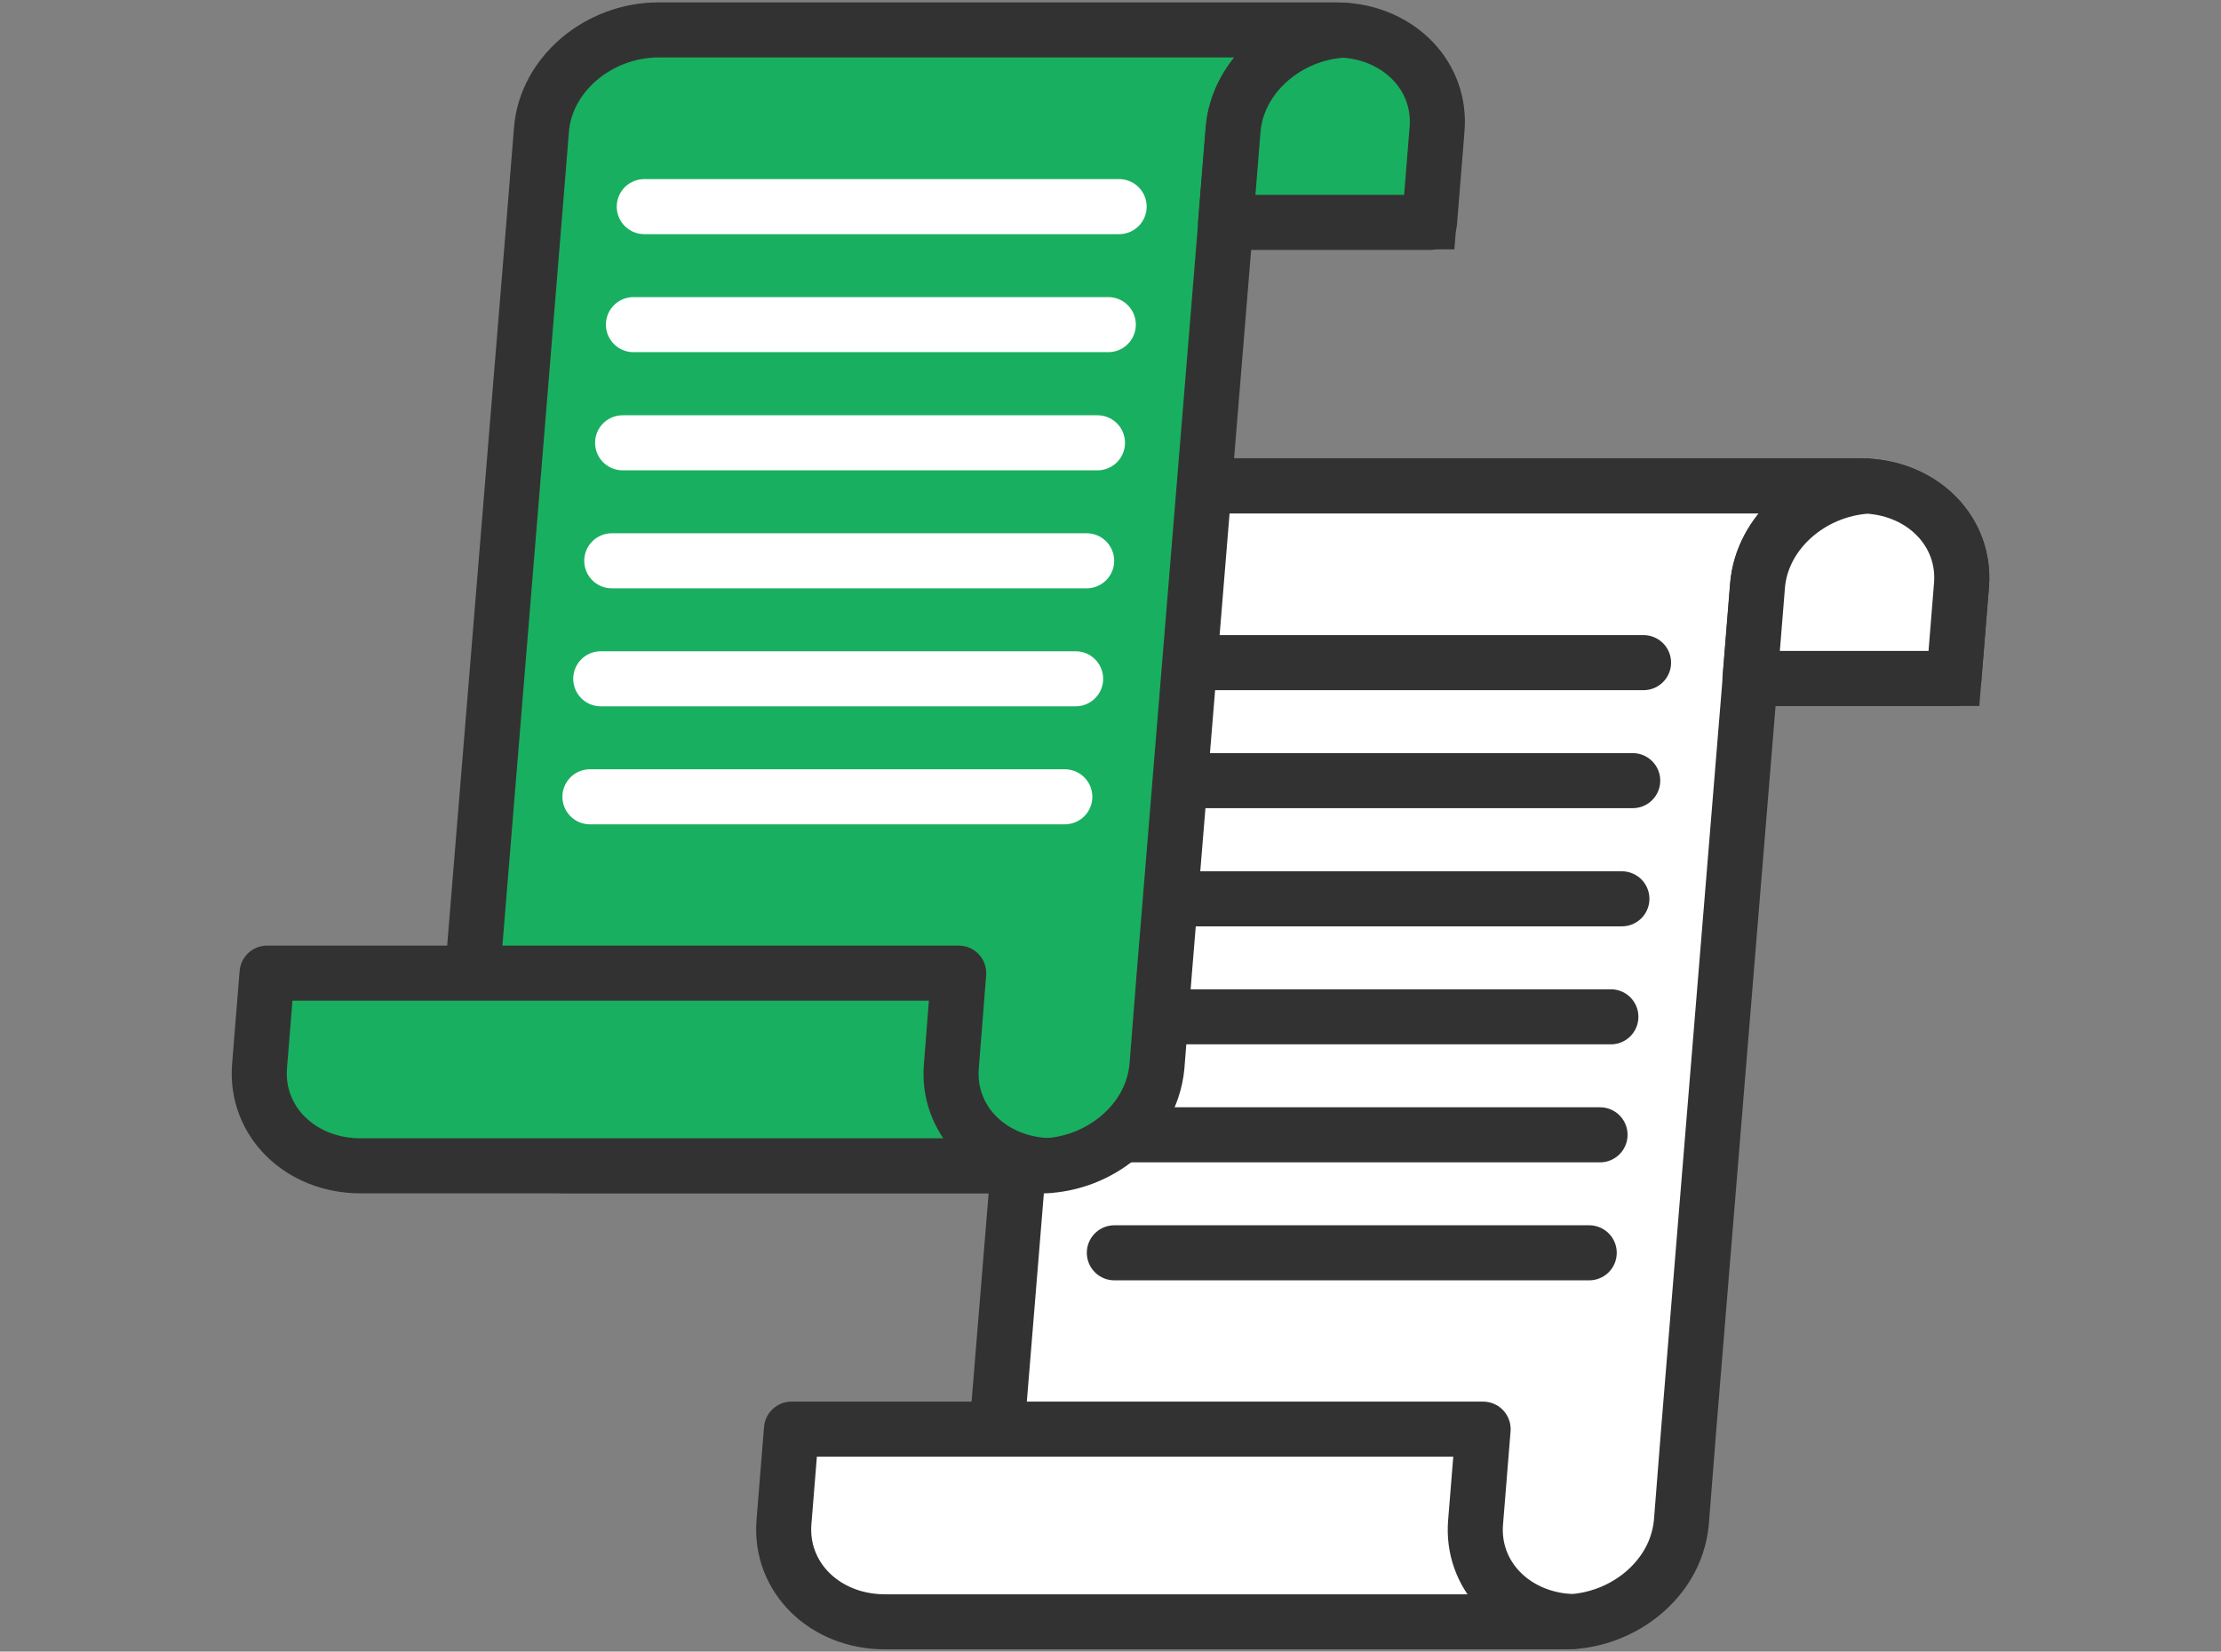 <?xml version="1.0" encoding="utf-8"?>
<!-- Generator: Adobe Illustrator 23.0.4, SVG Export Plug-In . SVG Version: 6.00 Build 0)  -->
<svg version="1.1" id="Layer_1" xmlns="http://www.w3.org/2000/svg" xmlns:xlink="http://www.w3.org/1999/xlink" x="0px" y="0px"
	 viewBox="0 0 121 90" style="enable-background:new 0 0 121 90;" xml:space="preserve">
<rect x="0" y="0" width="121" height="90" fill="#808080" stroke="none"/>
<style type="text/css">
	.st0{fill:#FFFFFF;stroke:#333232;stroke-width:3;stroke-linecap:round;stroke-miterlimit:10;}
	.st1{fill:#FFFFFF;stroke:#333232;stroke-width:3;stroke-linecap:round;stroke-linejoin:round;stroke-miterlimit:10;}
	.st2{fill:none;stroke:#333232;stroke-width:3;stroke-linecap:round;stroke-linejoin:round;stroke-miterlimit:10;}
	.st3{fill:#FFFFFF;stroke:#333232;stroke-width:2.936;stroke-linecap:round;stroke-miterlimit:10;}
	.st4{fill:#19AF60;stroke:#333232;stroke-width:3;stroke-linecap:round;stroke-linejoin:round;stroke-miterlimit:10;}
	.st5{fill:none;stroke:#FFFFFF;stroke-width:3;stroke-linecap:round;stroke-linejoin:round;stroke-miterlimit:10;}
</style>
<title>Group 106</title>
<desc>Created with Sketch.</desc>
<g>
	<g>
		<g>
			<g>
				<path class="st0" d="M95.75,31.9c0.24-2.88,2.88-5.22,6-5.41c-0.13-0.01-0.26-0.02-0.39-0.02H64.46c-3.29,0-6.15,2.43-6.39,5.43
					l-0.41,5.07h37.68L95.75,31.9z"/>
				<path class="st0" d="M95.75,31.9l-0.41,5.07h11.11l0.41-5.07c0.24-2.88-2.02-5.22-5.11-5.41C98.63,26.68,95.99,29.03,95.75,31.9
					z"/>
			</g>
			<g>
				<path class="st0" d="M101.35,26.48H64.46c-3.29,0-6.15,2.43-6.39,5.43l-0.41,5.07h0l-3.76,45.96c-0.25,3,2.22,5.43,5.51,5.43
					h26.09h0.2c0,0,0.08-0.01,0.06-0.01c2.59-0.22,4.83-1.93,5.58-4.17c0.13-0.39,0.22-0.8,0.26-1.22l0.4-5.07l3.35-40.92h0
					l0.41-5.07c0.24-2.88,2.88-5.22,6-5.41C101.62,26.49,101.49,26.48,101.35,26.48z"/>
				<path class="st1" d="M95.75,31.9l-0.41,5.07h11.11l0.41-5.07c0.24-2.88-2.02-5.22-5.11-5.41C98.63,26.68,95.99,29.03,95.75,31.9
					z"/>
			</g>
			<path class="st1" d="M80.39,82.95c-0.24,2.88,2.02,5.22,5.11,5.41c-0.13,0.01-0.26,0.02-0.4,0.02H48.22
				c-3.29,0-5.75-2.43-5.51-5.43l0.41-5.07h37.68L80.39,82.95z"/>
		</g>
		<g>
			<line class="st2" x1="63.67" y1="36.11" x2="89.54" y2="36.11"/>
			<line class="st2" x1="63.08" y1="42.54" x2="88.95" y2="42.54"/>
			<line class="st2" x1="62.49" y1="48.98" x2="88.36" y2="48.98"/>
			<line class="st2" x1="61.89" y1="55.41" x2="87.76" y2="55.41"/>
			<line class="st2" x1="61.3" y1="61.84" x2="87.17" y2="61.84"/>
			<line class="st2" x1="60.71" y1="68.27" x2="86.58" y2="68.27"/>
		</g>
	</g>
	<g>
		<g>
			<g>
				<path class="st3" d="M67.18,7.05c0.24-2.88,2.88-5.22,6-5.41c-0.13-0.01-0.26-0.02-0.4-0.02H35.89c-3.29,0-6.15,2.43-6.39,5.43
					l-0.41,5.07h37.68L67.18,7.05z"/>
				<path class="st3" d="M67.18,7.05l-0.41,5.07h11.11l0.41-5.07c0.24-2.88-2.02-5.22-5.11-5.41C70.06,1.83,67.42,4.18,67.18,7.05z"
					/>
			</g>
			<g>
				<path class="st4" d="M72.78,1.63H35.89c-3.29,0-6.15,2.43-6.39,5.43l-0.41,5.07h0l-3.76,45.96c-0.25,3,2.22,5.43,5.51,5.43
					h26.09h0.2c0,0,0.08-0.01,0.06-0.01c2.59-0.22,4.83-1.93,5.58-4.17c0.13-0.39,0.22-0.8,0.26-1.22l0.4-5.07l3.35-40.92h0
					l0.41-5.07c0.24-2.88,2.88-5.22,6-5.41C73.05,1.64,72.92,1.63,72.78,1.63z"/>
				<path class="st4" d="M67.18,7.05l-0.41,5.07h11.11l0.41-5.07c0.24-2.88-2.02-5.22-5.11-5.41C70.06,1.83,67.42,4.18,67.18,7.05z"
					/>
			</g>
			<path class="st4" d="M51.83,58.1c-0.24,2.88,2.02,5.22,5.11,5.41c-0.13,0.01-0.26,0.02-0.4,0.02H19.65
				c-3.29,0-5.75-2.43-5.51-5.43l0.41-5.07h37.68L51.83,58.1z"/>
		</g>
		<g>
			<line class="st5" x1="35.1" y1="11.26" x2="60.97" y2="11.26"/>
			<line class="st5" x1="34.51" y1="17.69" x2="60.38" y2="17.69"/>
			<line class="st5" x1="33.92" y1="24.13" x2="59.79" y2="24.13"/>
			<line class="st5" x1="33.33" y1="30.56" x2="59.2" y2="30.56"/>
			<line class="st5" x1="32.73" y1="36.99" x2="58.6" y2="36.99"/>
			<line class="st5" x1="32.14" y1="43.42" x2="58.01" y2="43.42"/>
		</g>
	</g>
</g>
</svg>
